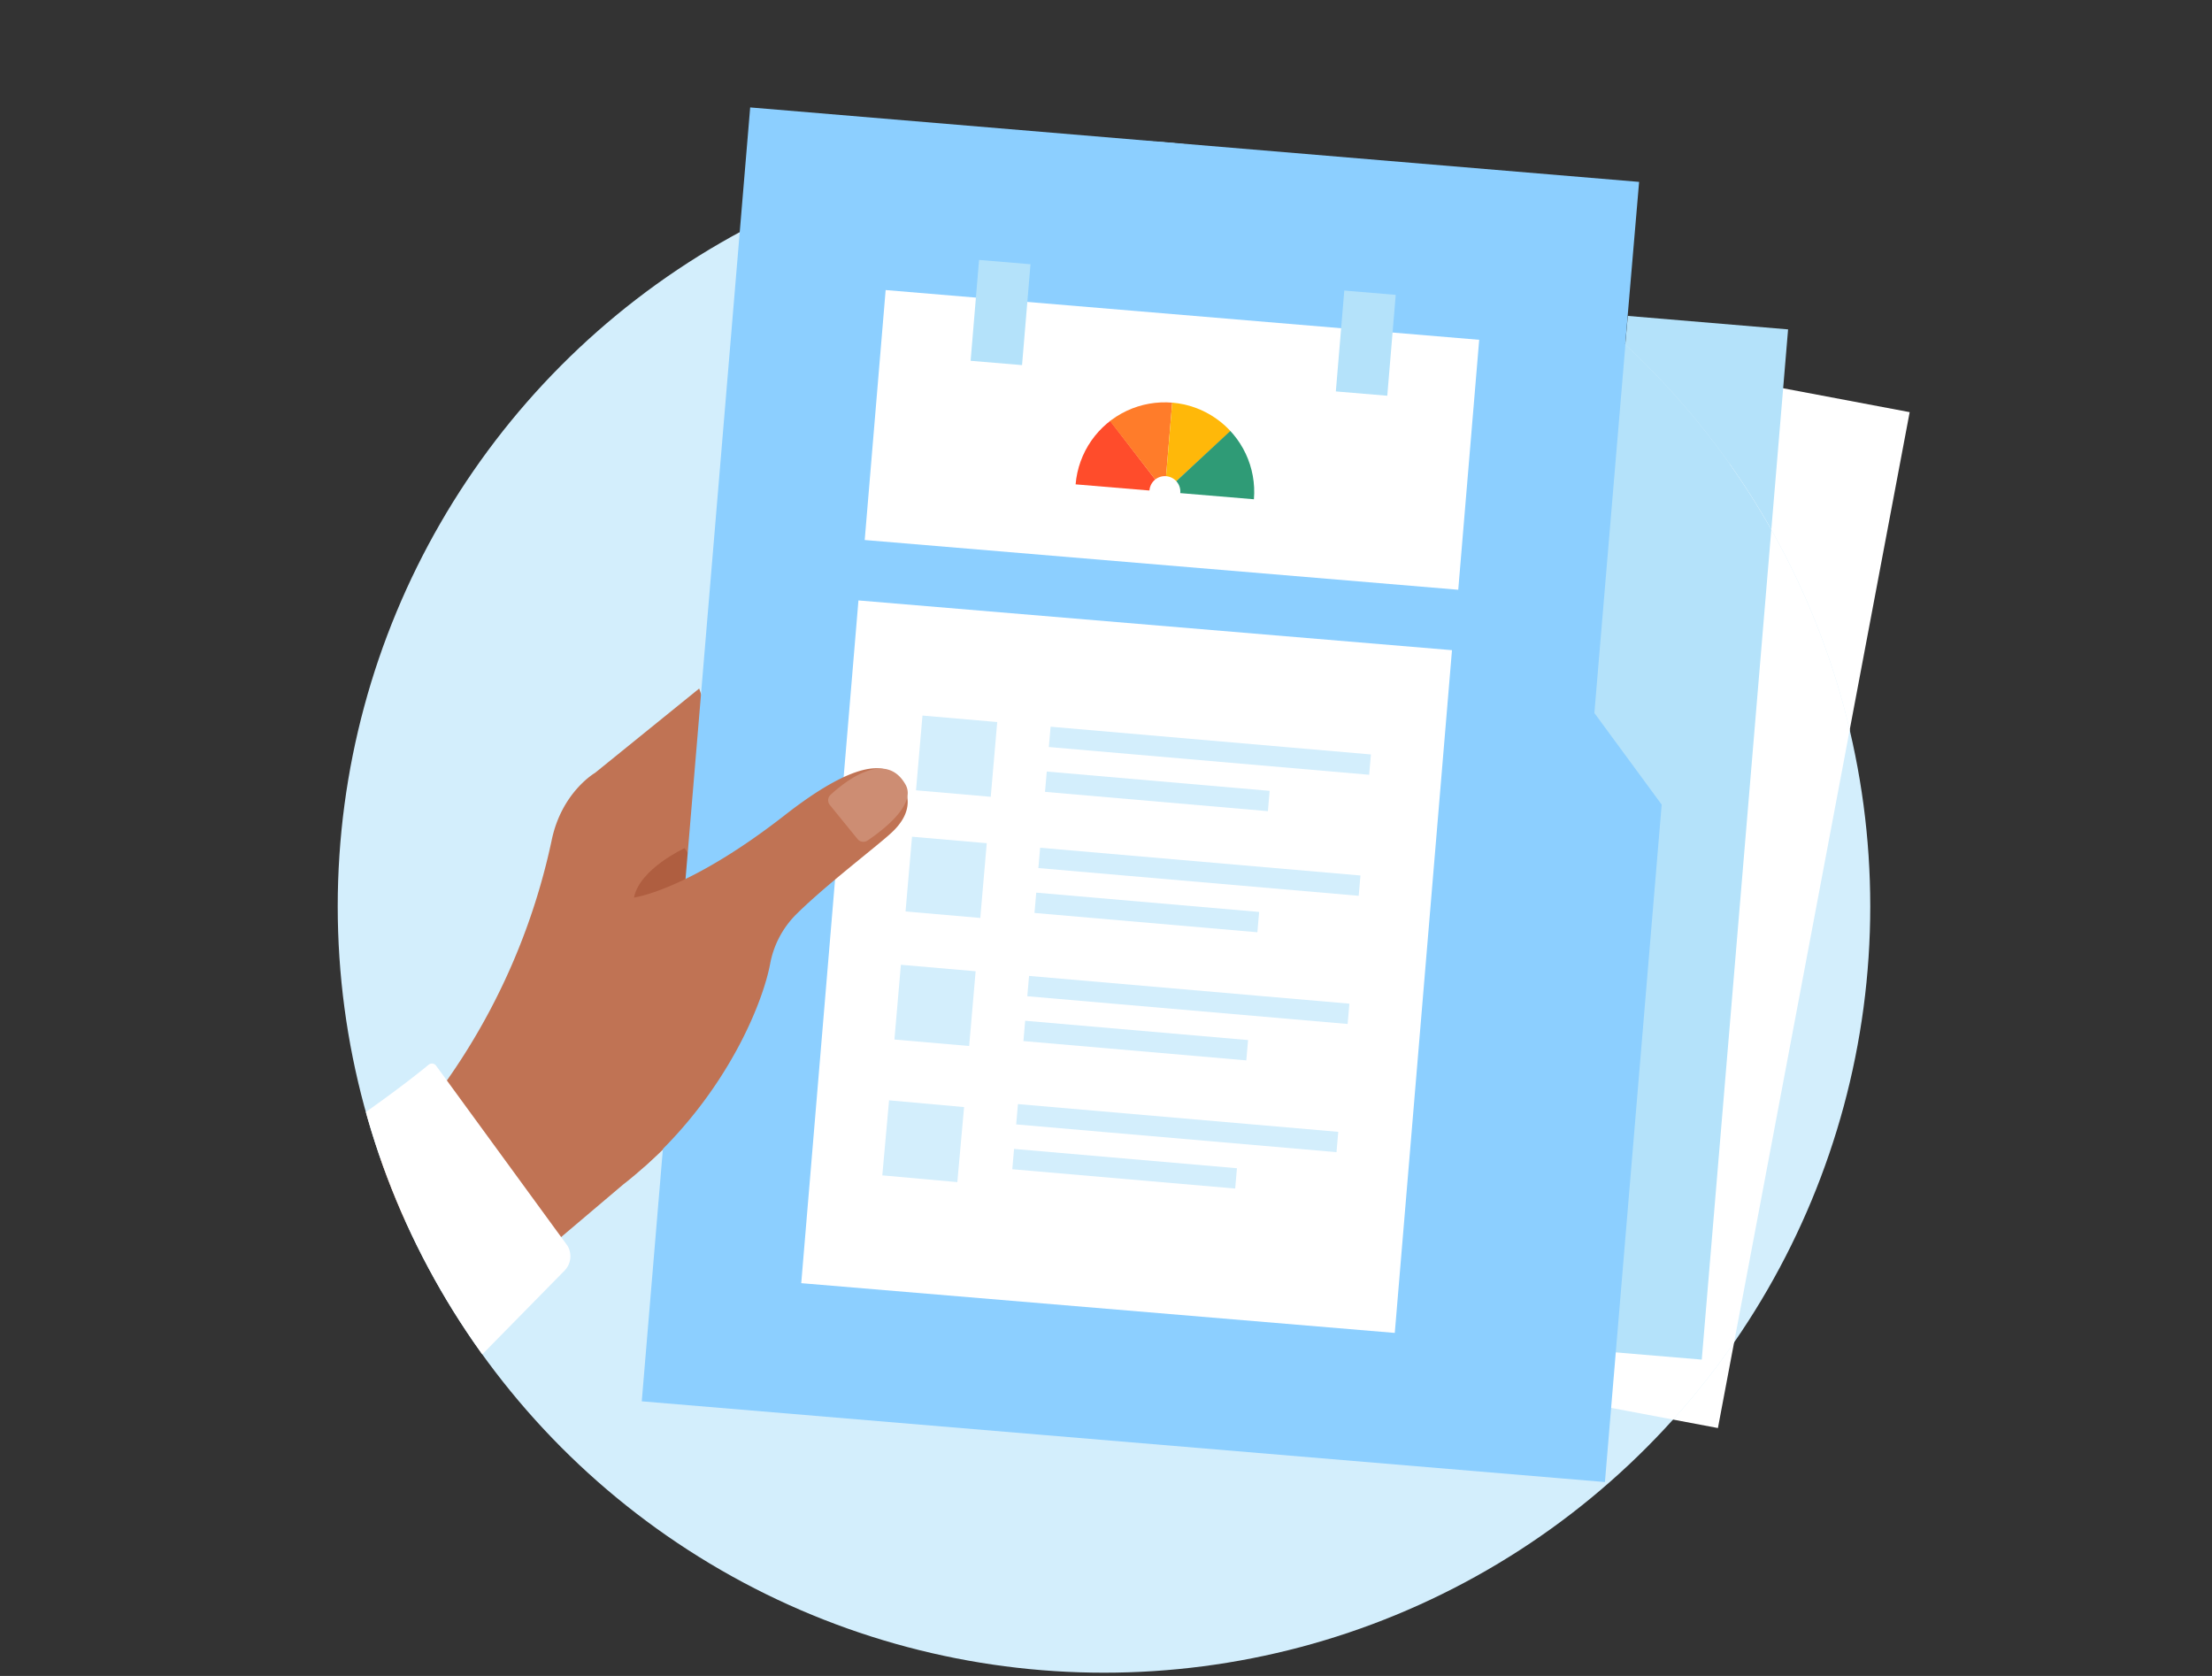 <svg id="Layer_1" data-name="Layer 1" xmlns="http://www.w3.org/2000/svg" xmlns:xlink="http://www.w3.org/1999/xlink" viewBox="0 0 396 300"><rect x="0" y="0" width="396" height="300" fill="#333333" stroke="none"/><defs><style>.cls-1{fill:none;}.cls-2{fill:#fff;}.cls-3{fill:#b4e2fa;}.cls-4{fill:#d3eefc;}.cls-5{clip-path:url(#clip-path);}.cls-6{fill:#c07354;}.cls-7{fill:#af5e40;}.cls-8{fill:#8ccfff;}.cls-9{clip-path:url(#clip-path-2);}.cls-10{fill:#ff4c2b;}.cls-11{fill:#ff7c2a;}.cls-12{fill:#ffb809;}.cls-13{fill:#2f9b76;}.cls-14{fill:#cd8d73;}</style><clipPath id="clip-path"><circle class="cls-1" cx="197.64" cy="162.24" r="137.18"/></clipPath><clipPath id="clip-path-2"><path class="cls-1" d="M224.48,89.37a16,16,0,0,0-31.92-2.67"/></clipPath></defs><title>What-Is-Credit-Report@2x</title><rect class="cls-2" x="295.05" y="69.4" width="29.92" height="185.06" transform="translate(35.42 -54.7) rotate(10.69)"/><polygon class="cls-3" points="304.66 243.37 274.85 240.87 291.42 56.55 320.11 58.96 304.66 243.37"/><circle class="cls-4" cx="197.64" cy="162.24" r="137.18"/><g class="cls-5"><path class="cls-6" d="M125.17,123.25l-18.65,15.1s-6,3.46-7.77,12.12a116.9,116.9,0,0,1-30,56.6l-17,8.77,48.16,6.06L111.6,212s22.2-16.71,30-41.15Z"/><path class="cls-7" d="M122.57,151.82s-8.07,3.7-9.07,8.84l4,4.51,8.84-7.58Z"/><rect class="cls-2" x="295.05" y="69.4" width="29.92" height="185.06" transform="translate(35.42 -54.7) rotate(10.69)"/><rect class="cls-3" x="282.52" y="57.38" width="29.92" height="185.06" transform="translate(13.55 -24.31) rotate(4.79)"/><polygon class="cls-8" points="287.32 265.29 278.61 264.56 114.89 250.84 134.3 19.23 293.44 32.56 285.43 127.63 297.48 144.03 288.02 256.9 287.32 265.29"/><rect class="cls-2" x="156.49" y="56.29" width="106.63" height="44.9" transform="translate(7.31 -17.24) rotate(4.79)"/><g class="cls-9"><polygon class="cls-10" points="208.52 88.04 169.25 85 189.96 63.89 208.52 88.04"/><polygon class="cls-11" points="187.65 61.09 208.52 88.04 211.09 57.32 187.65 61.09"/><polygon class="cls-12" points="233.59 64.94 208.52 88.04 211.09 57.32 233.59 64.94"/><polygon class="cls-13" points="208.52 88.04 247.75 91.58 230.84 67.32 208.52 88.04"/></g><circle class="cls-2" cx="208.54" cy="88" r="2.77"/><rect class="cls-3" x="174.5" y="46.88" width="9.24" height="18.12" transform="translate(5.3 -14.76) rotate(4.79)"/><rect class="cls-3" x="239.89" y="52.36" width="9.24" height="18.12" transform="translate(5.98 -20.2) rotate(4.79)"/><rect class="cls-2" x="148.38" y="111.72" width="106.63" height="122.64" transform="translate(15.15 -16.24) rotate(4.79)"/><rect class="cls-4" x="162.68" y="150.32" width="13.43" height="13.43" transform="translate(14.17 -14.02) rotate(4.95)"/><rect class="cls-4" x="160.69" y="173.25" width="13.43" height="13.43" transform="translate(16.14 -13.77) rotate(4.95)"/><rect class="cls-4" x="158.71" y="196.19" width="13.43" height="13.43" transform="matrix(1, 0.09, -0.09, 1, 18.11, -13.51)"/><rect class="cls-4" x="185.95" y="154.22" width="57.56" height="3.65" transform="translate(14.26 -17.94) rotate(4.95)"/><rect class="cls-4" x="185.29" y="161.5" width="40.05" height="3.65" transform="translate(14.85 -17.1) rotate(4.95)"/><rect class="cls-4" x="183.97" y="177.16" width="57.56" height="3.65" transform="translate(16.23 -17.68) rotate(4.95)"/><rect class="cls-4" x="183.31" y="184.43" width="40.05" height="3.65" transform="translate(16.82 -16.84) rotate(4.95)"/><rect class="cls-4" x="181.98" y="200.1" width="57.56" height="3.65" transform="translate(18.2 -17.42) rotate(4.95)"/><rect class="cls-4" x="181.32" y="207.37" width="40.05" height="3.65" transform="translate(18.79 -16.58) rotate(4.95)"/><rect class="cls-4" x="164.55" y="128.64" width="13.43" height="13.43" transform="translate(12.31 -14.27) rotate(4.95)"/><rect class="cls-4" x="187.83" y="132.55" width="57.56" height="3.65" transform="translate(12.39 -18.18) rotate(4.95)"/><rect class="cls-4" x="187.17" y="139.82" width="40.05" height="3.65" transform="translate(12.99 -17.34) rotate(4.95)"/><path class="cls-6" d="M113.5,160.66s9.64-1.19,27.06-14.79c12.91-10.08,17.86-9,19.67-7.12,3,3.06,3.24,6.69-.58,10.26-2.67,2.49-11.72,9.33-17.06,14.61a16.86,16.86,0,0,0-4.71,8.87c-1.3,7-7.7,23.06-22.55,36.35l-6.71-22.92Z"/><path class="cls-14" d="M148.59,144.13l4.93,6.06a1.34,1.34,0,0,0,1.79.27c2.54-1.71,8.81-6.4,6.81-10-3.57-6.35-10.85-.56-13.4,1.78A1.34,1.34,0,0,0,148.59,144.13Z"/><path class="cls-2" d="M78.07,190.76,101.6,223a3.67,3.67,0,0,1-.53,4.44l-48.24,49.1a.72.72,0,0,1-1.09-.08L18.48,231a.72.72,0,0,1,.13-1c4.88-3.87,41.71-25.89,58.11-39.4A.93.93,0,0,1,78.07,190.76Z"/></g><polygon class="cls-8" points="132.43 41.53 134.3 19.23 293.44 32.56 290.95 61.69 250.45 43.66 181.95 38.16 132.43 41.53"/></svg>